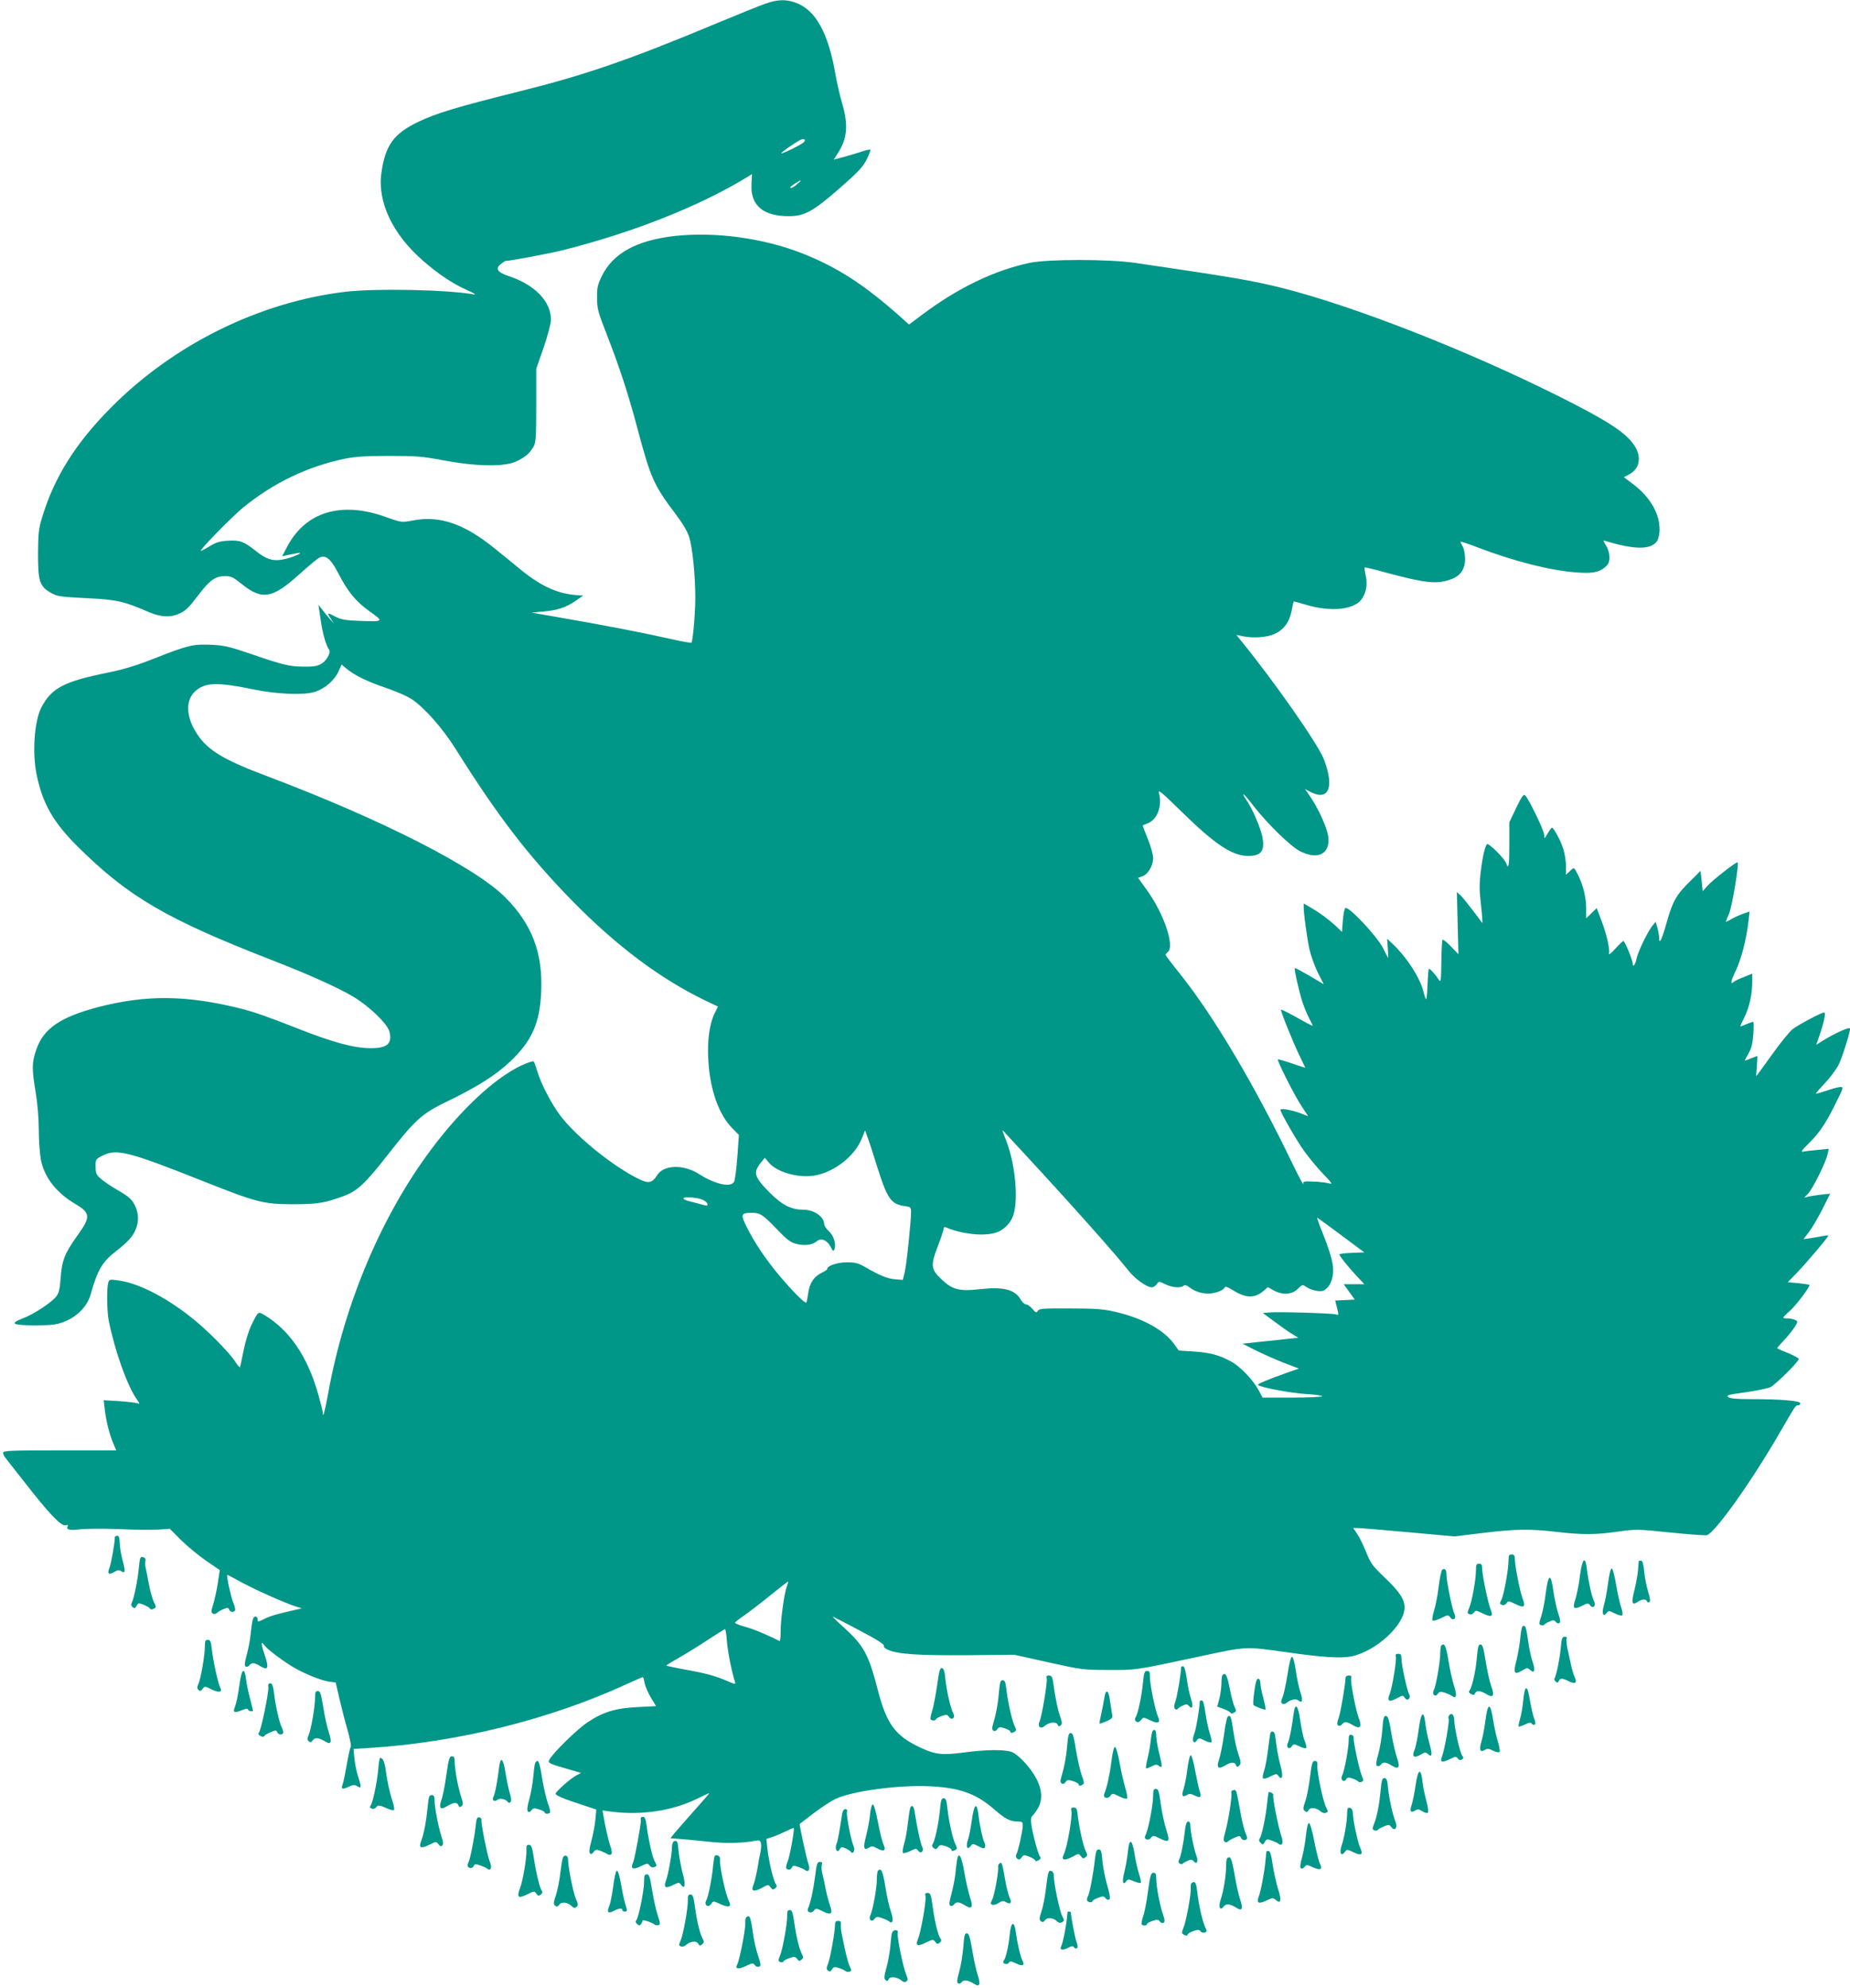 <?xml version="1.0" standalone="no"?>
<!DOCTYPE svg PUBLIC "-//W3C//DTD SVG 20010904//EN"
 "http://www.w3.org/TR/2001/REC-SVG-20010904/DTD/svg10.dtd">
<svg version="1.0" xmlns="http://www.w3.org/2000/svg"
 width="1192pt" height="1280pt" viewBox="0 0 1192 1280"
 preserveAspectRatio="xMidYMid meet">
<g transform="translate(0,1280) scale(0.1,-0.1)"
fill="#009688" stroke="none">
<path d="M4930 12776 c-36 -13 -173 -68 -305 -123 -575 -240 -854 -336 -1280
-442 -402 -100 -536 -141 -651 -196 -157 -76 -211 -150 -236 -325 -28 -190 71
-399 271 -572 94 -82 188 -145 278 -185 43 -19 65 -32 48 -29 -177 31 -634 40
-830 17 -554 -66 -1107 -339 -1510 -746 -228 -229 -366 -450 -443 -705 -23
-75 -26 -103 -27 -235 0 -178 10 -210 82 -252 42 -24 57 -26 231 -35 198 -10
235 -18 407 -92 69 -29 129 -33 182 -11 49 21 64 35 135 128 71 92 106 117
168 117 39 0 53 -7 105 -49 134 -108 200 -97 376 63 56 50 112 97 125 104 41
22 75 -5 124 -100 61 -119 113 -182 203 -246 92 -66 92 -66 -73 -60 -83 3
-114 9 -147 26 -55 29 -58 28 -33 -10 l22 -33 -24 26 c-12 14 -35 41 -49 60
l-27 34 14 -96 c12 -87 35 -167 55 -194 13 -18 -19 -73 -53 -91 -24 -14 -54
-18 -113 -17 -92 1 -132 11 -345 84 -134 46 -168 53 -250 57 -115 5 -149 -3
-365 -88 -116 -46 -199 -71 -303 -92 -281 -57 -361 -99 -426 -225 -45 -88 -59
-291 -30 -431 38 -186 107 -307 263 -462 327 -325 573 -469 1261 -736 229 -89
414 -172 514 -231 104 -62 221 -174 235 -226 20 -77 -13 -107 -119 -107 -109
0 -246 37 -480 130 -173 68 -274 104 -355 124 -349 88 -612 91 -921 11 -243
-64 -352 -137 -399 -271 -30 -84 -31 -125 -5 -279 12 -73 20 -169 20 -245 0
-69 7 -155 14 -192 24 -113 100 -209 218 -279 102 -60 104 -85 17 -205 -81
-113 -100 -160 -108 -271 -5 -70 -11 -98 -27 -120 -29 -39 -145 -116 -220
-144 -86 -33 -63 -44 91 -44 101 1 129 4 180 24 84 33 149 101 170 178 42 152
75 209 163 276 76 60 108 94 126 139 22 52 20 106 -6 158 -19 37 -37 53 -103
92 -44 25 -95 59 -114 76 -30 26 -35 35 -35 78 -1 48 0 49 44 72 92 46 166 27
643 -162 350 -139 391 -150 582 -151 158 0 209 8 327 52 90 33 140 79 286 266
180 229 219 265 387 346 187 90 307 166 398 251 143 134 196 250 204 455 11
248 -59 432 -229 604 -194 196 -799 504 -1533 781 -283 106 -384 167 -453 270
-73 108 -79 217 -17 276 65 61 142 63 385 13 148 -30 322 -37 390 -14 65 21
127 76 152 133 l19 43 29 -25 c54 -45 134 -84 254 -125 71 -24 142 -55 174
-77 83 -58 196 -187 279 -319 271 -432 467 -686 746 -972 288 -294 569 -505
863 -647 l80 -38 -23 -47 c-32 -66 -47 -177 -39 -301 11 -188 67 -347 153
-434 l44 -45 -10 -140 c-6 -78 -15 -150 -21 -161 -21 -39 -120 -18 -225 49
-101 64 -227 61 -270 -6 -34 -53 -57 -57 -124 -23 -168 84 -393 267 -498 402
-57 74 -126 206 -149 283 -10 33 -21 64 -25 69 -4 5 -40 -7 -81 -26 -172 -82
-386 -281 -579 -539 -319 -425 -559 -992 -663 -1564 -23 -125 -36 -174 -36
-133 0 8 -14 64 -31 124 -68 238 -183 407 -343 504 -44 26 -41 28 -87 -65 -16
-33 -38 -105 -49 -160 -11 -55 -22 -104 -23 -109 -2 -4 -16 11 -31 35 -44 66
-190 213 -291 291 -169 132 -340 217 -466 233 -53 7 -56 6 -62 -17 -10 -37 -8
-182 3 -240 39 -194 120 -424 182 -510 19 -27 19 -31 4 -25 -10 4 -63 10 -118
14 l-100 6 7 -59 c9 -76 30 -161 55 -219 l19 -45 -364 0 c-317 0 -365 -2 -365
-15 0 -8 6 -23 14 -32 8 -10 64 -81 124 -158 156 -200 236 -285 264 -277 12 3
19 1 15 -4 -14 -24 9 -31 73 -23 37 5 151 6 255 2 105 -5 221 -6 259 -3 l70 5
75 -75 c42 -41 115 -101 162 -133 l85 -58 -13 -87 c-8 -48 -21 -109 -30 -136
-13 -40 -13 -50 -2 -57 8 -5 20 -3 29 6 8 7 28 18 43 24 22 9 29 8 33 -4 7
-17 30 -20 38 -6 3 5 -1 26 -10 47 -15 36 -46 176 -40 182 2 1 32 -14 67 -34
97 -55 309 -150 389 -174 l25 -7 -25 -6 c-141 -32 -178 -43 -216 -62 -42 -21
-44 -21 -44 -4 0 11 -6 19 -14 19 -16 0 -21 -22 -32 -120 -3 -35 -15 -94 -25
-130 -13 -48 -15 -67 -6 -72 7 -4 17 -1 23 7 15 20 33 19 70 -4 51 -31 58 -14
30 70 -26 76 -26 98 -1 62 17 -24 129 -108 195 -145 70 -40 171 -80 219 -87
l44 -6 23 -100 c13 -55 36 -147 53 -205 16 -58 26 -107 21 -110 -4 -3 -15 -52
-25 -110 -10 -58 -22 -116 -27 -129 -12 -33 -3 -37 37 -18 29 14 39 15 55 5
29 -18 30 -8 10 53 -11 31 -22 85 -26 121 l-6 65 108 7 c564 36 1156 183 1650
410 56 25 103 46 106 46 3 0 8 -17 11 -38 4 -20 22 -62 40 -93 l34 -56 -116
-6 c-146 -7 -226 -32 -325 -98 -68 -45 -224 -198 -247 -242 -11 -20 -1 -25
125 -61 l80 -23 -30 -16 c-36 -18 -134 -105 -134 -118 0 -11 51 -33 169 -71
l93 -31 -6 -68 c-4 -38 -16 -99 -26 -136 -13 -46 -15 -71 -9 -78 7 -7 15 -4
24 9 13 17 18 17 47 6 18 -7 38 -17 43 -21 6 -4 16 -5 22 -1 8 5 7 22 -7 62
-10 30 -24 92 -33 138 l-15 83 62 -8 c188 -24 387 6 542 81 46 23 84 40 84 38
0 -2 -47 -56 -104 -120 -58 -65 -114 -129 -125 -143 l-21 -27 83 -6 c45 -4
127 -12 182 -18 93 -10 210 -7 281 8 26 5 32 2 37 -15 3 -11 1 -37 -3 -58 -5
-21 -14 -69 -20 -108 -7 -38 -18 -84 -25 -102 -18 -43 0 -49 55 -20 40 22 41
22 55 3 12 -16 17 -17 30 -6 11 9 12 16 5 25 -15 18 -47 149 -55 226 l-7 67
38 12 c22 7 61 24 87 37 27 13 50 23 51 21 7 -8 -25 -180 -38 -213 -9 -20 -13
-41 -10 -46 8 -14 31 -11 37 6 5 12 12 12 39 3 18 -6 39 -15 46 -21 22 -17 34
6 21 39 -11 30 -61 256 -56 259 1 1 43 33 92 70 50 38 113 79 142 92 110 50
402 89 602 80 194 -9 301 -47 417 -149 69 -60 103 -78 149 -78 31 0 35 -3 35
-26 0 -31 -29 -163 -41 -185 -6 -11 -4 -21 5 -28 11 -9 17 -8 28 7 12 18 16
19 51 5 20 -8 37 -19 37 -24 0 -6 9 -5 21 1 14 8 17 15 10 24 -12 14 -47 144
-56 207 -4 35 -2 49 10 59 9 8 26 32 37 54 39 76 9 176 -86 282 -27 31 -65 63
-83 70 -43 19 -167 18 -316 -2 -139 -18 -183 -13 -283 35 -155 73 -211 150
-266 360 -62 241 -92 295 -229 418 -40 36 -68 64 -62 62 6 -2 84 -42 172 -89
107 -56 160 -89 156 -98 -3 -8 8 -19 28 -27 66 -28 198 -36 506 -34 l306 3
220 -49 c213 -47 225 -49 385 -49 181 -1 169 -3 585 86 313 67 294 66 566 28
231 -33 348 -40 415 -27 160 33 344 202 344 316 0 52 -33 101 -127 191 -80 76
-92 93 -121 166 -18 44 -44 97 -58 117 l-25 37 28 0 c15 0 162 -12 326 -27
l298 -27 182 22 c212 26 305 27 477 7 164 -19 249 -19 395 2 118 16 126 16
338 -6 119 -12 225 -20 235 -17 54 17 286 344 467 656 107 184 104 180 120
180 8 0 15 6 15 13 0 17 -126 27 -321 27 -88 0 -131 4 -143 13 -16 12 -2 16
110 31 71 10 143 25 161 33 32 15 183 165 183 182 0 5 -30 21 -67 37 -38 15
-70 29 -72 31 -2 1 15 22 38 46 46 48 91 110 91 125 0 11 -34 22 -67 22 -13 0
-23 2 -23 5 0 3 18 22 41 42 44 39 135 161 127 169 -3 2 -35 7 -72 11 l-67 6
59 61 c61 63 202 229 202 239 0 3 -17 1 -37 -3 -21 -4 -57 -11 -81 -14 l-42
-6 36 47 c20 26 58 92 86 146 l50 100 -59 -6 c-32 -4 -69 -10 -83 -13 l-25 -7
27 29 c30 33 115 204 124 254 l7 32 -69 -7 c-38 -3 -80 -8 -94 -11 -20 -5 -13
7 40 59 67 66 111 134 179 275 39 79 40 82 18 82 -12 0 -52 -11 -89 -24 -38
-12 -68 -21 -68 -18 0 2 27 34 61 70 34 37 72 88 85 114 23 46 74 206 74 234
0 15 -101 -31 -181 -81 l-37 -24 24 69 c28 82 39 140 28 140 -19 0 -172 -82
-207 -110 -20 -18 -81 -92 -133 -166 -53 -74 -97 -134 -98 -134 -1 0 1 29 4
65 3 36 4 65 2 65 -1 0 -19 -7 -39 -15 -19 -8 -37 -15 -40 -15 -2 0 8 20 22
44 19 33 27 63 32 125 3 44 3 81 -1 81 -4 0 -23 -7 -43 -15 -19 -8 -37 -15
-39 -15 -3 0 9 26 25 58 32 64 51 148 51 229 l0 53 -52 -21 c-29 -11 -59 -25
-66 -31 -25 -22 -22 1 13 73 35 75 68 203 81 317 l7 62 -44 -15 c-24 -9 -58
-24 -76 -35 -18 -11 -33 -18 -33 -15 0 2 9 25 21 52 19 43 65 320 55 330 -6 7
-162 -115 -194 -151 l-31 -35 -7 65 -7 66 -64 -64 c-91 -88 -116 -131 -154
-268 -32 -114 -49 -147 -49 -97 0 12 -5 40 -11 62 l-11 39 -20 -24 c-31 -38
-96 -172 -103 -213 -7 -38 -25 -61 -25 -33 0 23 -51 146 -60 146 -5 0 -28 -23
-53 -50 -25 -28 -43 -42 -40 -31 7 28 -15 125 -49 214 l-30 79 -34 -33 -34
-33 0 65 c0 69 -19 148 -52 214 -27 53 -25 52 -53 25 l-25 -23 0 54 c0 31 -7
79 -16 108 -14 50 -63 141 -74 141 -4 0 -16 -17 -28 -37 -21 -37 -22 -37 -22
-11 0 28 -102 239 -124 257 -10 8 -23 -11 -57 -82 l-44 -92 0 -142 c0 -135 -5
-169 -20 -123 -9 30 -115 135 -124 124 -14 -16 -30 -88 -41 -184 -9 -74 -8
-121 3 -213 7 -64 11 -114 7 -110 -3 5 -31 42 -63 84 -31 41 -66 84 -78 95
l-22 19 5 -200 5 -200 -48 50 c-26 27 -50 47 -54 43 -4 -3 -7 -68 -8 -143 -2
-125 -3 -134 -17 -113 -26 39 -58 73 -64 68 -2 -3 -6 -49 -8 -102 -2 -53 -6
-94 -9 -92 -4 2 -12 25 -18 50 -22 88 -104 215 -191 299 l-42 40 4 -62 c2 -35
3 -63 3 -63 -1 0 -16 28 -33 63 -38 77 -226 277 -244 259 -6 -6 -13 -43 -16
-82 l-5 -71 -36 34 c-48 45 -106 88 -163 121 l-48 28 0 -24 c0 -40 20 -189 36
-267 9 -41 33 -109 54 -152 l39 -77 -91 54 c-50 29 -93 52 -95 50 -6 -5 26
-146 48 -216 12 -36 32 -85 45 -109 13 -24 23 -45 22 -47 -2 -1 -47 22 -101
53 -54 30 -100 53 -103 51 -5 -6 79 -215 122 -302 19 -39 34 -71 34 -72 0 -1
-39 12 -86 28 -47 16 -88 28 -90 25 -7 -7 113 -244 156 -306 l39 -59 -47 18
c-57 22 -132 35 -132 23 0 -16 106 -201 155 -268 27 -38 80 -102 118 -142 62
-65 66 -71 39 -63 -17 4 -61 10 -99 11 -63 3 -68 2 -65 -16 2 -11 -25 39 -60
110 -250 521 -513 965 -736 1245 -51 63 -92 117 -92 121 0 4 7 12 15 19 45 37
-26 247 -134 396 l-58 81 28 10 c37 14 69 68 69 118 0 22 -16 77 -35 124 -19
47 -34 85 -32 86 1 1 17 7 34 14 61 25 93 113 70 196 -7 24 22 0 145 -121 217
-212 326 -285 429 -286 88 0 111 33 91 131 -13 58 -67 182 -103 232 -12 17
-19 32 -17 34 2 2 31 -30 63 -73 95 -121 242 -264 304 -295 106 -52 181 -22
181 74 0 63 -63 204 -136 306 l-16 22 38 -20 c117 -59 153 35 83 214 -40 100
-321 502 -536 765 l-27 34 40 -9 c68 -14 155 -8 205 14 60 27 97 76 111 149 7
33 12 60 13 61 0 1 39 -9 85 -23 153 -45 299 -31 350 33 32 41 43 97 30 155
-6 28 -9 52 -7 54 1 2 61 -12 132 -32 260 -70 329 -77 420 -46 65 22 95 65 95
136 -1 28 -7 62 -15 76 -8 14 -14 28 -15 31 0 4 51 -13 113 -37 234 -89 463
-147 629 -160 105 -8 148 -1 188 32 24 21 30 33 30 66 0 24 -9 55 -22 75 -20
33 -20 35 -2 29 187 -57 293 -57 331 0 8 13 16 45 16 72 1 104 -60 210 -169
293 l-61 46 34 18 c69 37 82 113 33 187 -54 82 -173 159 -480 313 -598 299
-1321 582 -1787 700 -196 49 -321 70 -948 162 -172 25 -567 25 -682 0 -229
-49 -461 -161 -692 -334 l-84 -63 -59 53 c-231 205 -403 316 -628 405 -251 99
-563 141 -825 112 -244 -28 -395 -111 -467 -257 -27 -56 -32 -75 -31 -141 0
-70 6 -92 63 -237 81 -208 140 -387 200 -615 81 -304 104 -357 237 -532 52
-69 82 -119 94 -158 21 -69 39 -246 39 -390 0 -101 -16 -279 -25 -289 -3 -2
-58 7 -123 22 -202 45 -403 84 -717 139 l-190 33 75 7 c93 8 146 26 209 69
l49 34 -36 2 c-125 8 -230 55 -358 157 -43 36 -123 101 -178 145 -192 156
-350 211 -516 181 -86 -16 -80 -16 -194 24 -280 98 -507 29 -625 -193 l-33
-63 33 7 c19 4 45 9 59 12 55 12 2 -17 -61 -34 -82 -21 -124 -11 -197 46 -80
64 -106 74 -182 69 -55 -3 -77 -10 -120 -36 -29 -18 -54 -31 -56 -29 -8 7 204
223 273 279 198 161 419 266 660 315 66 13 136 17 283 17 173 0 212 -3 350
-29 207 -39 389 -42 465 -7 57 26 90 54 113 97 15 26 17 65 17 265 l0 235 48
138 c26 76 47 155 47 177 0 120 -105 228 -278 284 -67 23 -82 47 -46 75 15 12
29 21 33 21 31 0 279 47 372 70 454 115 877 283 1184 470 l30 19 -3 -64 c-8
-138 76 -209 245 -207 99 1 154 32 329 185 114 100 144 132 168 180 16 32 26
60 24 63 -3 2 -25 -2 -49 -10 -24 -8 -76 -24 -116 -35 l-71 -19 29 46 c59 93
65 178 25 317 -15 50 -33 131 -42 180 -46 274 -130 424 -261 469 -63 22 -116
19 -193 -8z m250 -891 c-12 -14 -140 -78 -146 -72 -4 4 84 66 121 85 24 13 40
5 25 -13z m-43 -270 c-15 -14 -33 -25 -39 -25 -14 0 -6 8 29 31 39 25 43 22
10 -6z m517 -6335 c63 -200 88 -235 176 -247 37 -5 40 -8 40 -37 0 -65 -29
-344 -41 -390 l-12 -48 -51 4 c-50 4 -101 26 -198 82 -38 22 -59 27 -112 27
-62 0 -126 -22 -126 -43 0 -4 -17 -16 -37 -25 -49 -24 -79 -69 -86 -134 -4
-28 -9 -54 -12 -57 -8 -8 -85 69 -173 173 -87 103 -165 219 -213 318 -38 77
-34 87 34 87 54 0 72 -11 162 -105 65 -68 89 -86 125 -95 53 -14 105 -7 132
16 27 25 68 8 90 -35 14 -28 18 -31 24 -17 13 33 -4 90 -36 118 -16 15 -30 36
-30 46 0 47 -66 92 -134 92 -79 0 -137 30 -218 111 -100 102 -107 128 -54 194
l24 29 26 -31 c53 -63 195 -102 300 -82 123 23 251 123 297 233 l23 57 17 -48
c10 -26 38 -113 63 -193z m942 95 c304 -328 598 -658 673 -755 42 -54 119
-110 153 -110 9 0 23 9 31 20 14 20 14 20 55 0 44 -22 102 -26 118 -10 7 7 18
5 35 -8 39 -29 77 -42 125 -42 46 0 99 21 106 41 2 7 23 -1 53 -20 81 -51 137
-53 194 -6 l30 26 38 -21 c58 -31 118 -27 155 10 28 28 31 29 51 15 36 -25 94
-37 117 -25 37 20 60 70 60 130 0 53 -23 130 -84 280 -13 34 -21 60 -18 58 4
-2 74 -52 155 -113 l148 -110 -80 -3 c-45 -2 -81 -6 -81 -10 0 -10 63 -88 116
-144 l45 -48 -66 0 -67 0 36 -50 35 -49 -63 -3 -63 -3 12 -48 c12 -47 12 -48
-9 -41 -23 7 -367 18 -430 12 l-40 -3 75 -55 c41 -31 92 -67 114 -80 l40 -25
-60 -6 c-33 -4 -114 -13 -179 -19 l-120 -13 85 -43 c46 -23 128 -59 181 -80
l97 -37 -77 -27 c-134 -48 -193 -73 -186 -79 15 -15 210 -52 307 -58 59 -3
107 -10 107 -14 0 -5 -87 -9 -193 -9 l-192 0 -25 47 c-35 66 -119 154 -179
186 -75 41 -136 57 -241 64 l-95 6 -27 38 c-66 94 -206 171 -381 211 -76 18
-126 22 -291 22 -173 1 -200 -1 -209 -15 -9 -15 -13 -13 -35 12 -13 16 -31 29
-40 29 -10 0 -24 13 -34 29 -37 67 -111 86 -264 69 -135 -15 -179 -3 -251 67
-66 63 -68 88 -18 216 19 50 35 98 35 106 0 11 5 13 18 8 97 -41 232 -57 311
-35 57 15 105 63 122 121 31 106 9 328 -47 471 -22 57 -29 77 -21 67 2 -2 62
-67 133 -144z m-2076 -298 c19 -7 36 -20 38 -29 3 -15 -1 -15 -50 -1 -29 8
-63 17 -76 20 -12 3 -25 9 -28 14 -8 13 75 10 116 -4z m550 -2493 c-17 -43
-40 -211 -40 -287 0 -38 -3 -67 -7 -65 -80 41 -172 79 -225 93 -37 10 -65 22
-62 26 3 5 31 27 62 48 31 22 107 80 167 129 61 49 111 88 113 87 1 -1 -2 -15
-8 -31z m-386 -356 c6 -70 30 -191 52 -260 5 -15 -1 -15 -48 6 -74 32 -144 52
-277 75 -63 12 -116 23 -118 25 -2 2 36 25 84 52 47 27 132 79 187 116 56 36
104 67 107 67 4 1 10 -36 13 -81z"/>
<path d="M740 2901 c0 -36 -24 -172 -35 -198 -16 -38 -3 -48 33 -25 19 12 28
13 43 4 27 -17 29 -4 8 73 -10 39 -18 89 -18 113 -1 30 -5 42 -16 42 -8 0 -15
-4 -15 -9z"/>
<path d="M9720 2752 c0 -57 -30 -223 -46 -254 -12 -23 -12 -27 3 -33 11 -4 22
0 30 11 11 15 15 15 54 -4 60 -30 71 -22 49 36 -18 47 -50 214 -50 259 0 16
-6 23 -20 23 -17 0 -20 -7 -20 -38z"/>
<path d="M895 2706 c-7 -78 -32 -201 -46 -227 -6 -11 -4 -21 6 -29 11 -9 16
-7 25 9 10 20 12 20 48 6 20 -9 38 -20 40 -25 2 -6 11 -6 22 0 18 9 18 11 0
47 -9 21 -23 70 -30 108 -7 39 -16 85 -20 102 -5 18 -6 41 -3 51 3 13 -2 21
-15 24 -18 5 -21 -1 -27 -66z"/>
<path d="M10180 2653 c-6 -54 -20 -121 -29 -150 -21 -62 -12 -71 45 -43 35 18
38 18 50 2 18 -25 40 -2 25 26 -14 26 -37 130 -46 205 -10 92 -30 74 -45 -40z"/>
<path d="M10559 2748 c0 -2 -3 -29 -5 -62 -3 -32 -14 -90 -24 -130 -20 -78
-14 -97 21 -72 27 19 56 21 61 4 2 -6 9 -9 15 -5 8 5 5 26 -8 68 -10 33 -22
92 -25 130 -5 48 -11 69 -20 69 -8 0 -14 -1 -15 -2z"/>
<path d="M9510 2688 c0 -58 -25 -197 -43 -241 -14 -32 -14 -36 1 -42 10 -4 21
1 29 11 11 15 15 15 57 -6 56 -27 69 -21 51 24 -17 41 -55 223 -55 265 0 24
-4 31 -20 31 -17 0 -20 -7 -20 -42z"/>
<path d="M9293 2692 c-6 -4 -16 -52 -23 -107 -6 -54 -20 -125 -30 -157 -10
-34 -14 -61 -9 -64 5 -3 30 4 55 16 44 22 45 22 59 4 19 -26 42 -5 26 23 -13
25 -51 211 -51 251 0 33 -9 45 -27 34z"/>
<path d="M10361 2604 c-7 -53 -19 -117 -27 -143 -15 -50 -4 -79 18 -48 12 16
15 16 53 -3 21 -11 43 -16 47 -12 5 5 2 27 -6 50 -8 22 -23 88 -33 146 -10 60
-22 106 -28 106 -7 0 -17 -40 -24 -96z"/>
<path d="M9960 2543 c-6 -54 -20 -121 -29 -150 -15 -46 -16 -53 -3 -58 9 -3
18 -2 21 2 3 5 19 14 35 21 24 11 30 10 40 -2 6 -9 16 -12 23 -8 9 5 7 21 -7
62 -10 30 -24 94 -31 143 -16 119 -33 115 -49 -10z"/>
<path d="M9796 2255 c-4 -41 -15 -107 -25 -147 -22 -84 -15 -96 36 -66 32 19
35 19 52 4 28 -25 35 -4 17 49 -9 25 -21 78 -27 118 -16 109 -18 117 -33 117
-9 0 -15 -22 -20 -75z"/>
<path d="M10056 2183 c-7 -71 -28 -171 -40 -192 -3 -5 0 -14 8 -20 10 -9 15
-8 20 4 7 19 23 19 60 0 43 -23 61 -13 43 22 -8 16 -19 55 -26 88 -7 33 -17
81 -23 107 -5 26 -7 52 -3 58 3 5 -2 10 -13 10 -17 0 -20 -10 -26 -77z"/>
<path d="M1320 2196 c0 -55 -26 -207 -42 -241 -9 -20 -9 -28 1 -38 10 -9 15
-8 26 7 14 18 15 18 56 -2 48 -24 74 -20 59 8 -15 27 -47 175 -55 248 -6 52
-10 62 -26 62 -16 0 -19 -7 -19 -44z"/>
<path d="M9287 2203 c-4 -3 -7 -25 -7 -48 0 -54 -27 -211 -41 -237 -15 -29 7
-51 25 -26 11 15 18 16 47 7 19 -7 40 -16 47 -22 26 -20 31 8 11 65 -10 32
-27 105 -36 163 -16 96 -26 119 -46 98z"/>
<path d="M9516 2128 c-7 -87 -31 -195 -48 -215 -6 -8 -3 -15 10 -22 15 -8 21
-7 26 4 7 20 35 19 72 -4 45 -28 56 -11 33 49 -10 26 -26 98 -36 159 -14 89
-20 111 -34 111 -13 0 -17 -15 -23 -82z"/>
<path d="M8993 2135 c8 -19 -22 -202 -39 -244 -19 -46 -4 -55 47 -27 38 20 40
20 50 3 16 -27 43 -3 28 24 -14 27 -49 187 -49 227 0 26 -4 32 -21 32 -14 0
-19 -5 -16 -15z"/>
<path d="M8296 2018 c-10 -62 -24 -128 -32 -147 -11 -27 -12 -36 -2 -42 7 -5
19 -2 28 5 24 21 60 29 75 16 26 -22 32 -1 14 52 -10 29 -23 92 -30 141 -8 53
-17 87 -25 87 -7 0 -18 -43 -28 -112z"/>
<path d="M7610 2062 c0 -38 -24 -180 -35 -213 -11 -30 -12 -46 -5 -53 7 -7 13
-7 18 -1 4 6 19 16 34 22 22 10 29 9 39 -3 22 -26 29 0 13 46 -9 25 -21 82
-27 128 -8 54 -16 82 -24 82 -7 0 -13 -3 -13 -8z"/>
<path d="M6037 1940 c-10 -66 -24 -139 -32 -162 -7 -23 -12 -45 -9 -50 7 -10
34 -10 34 0 0 4 16 14 36 21 32 11 37 11 49 -6 19 -25 42 -4 27 24 -17 32 -42
140 -50 215 -5 54 -11 74 -23 76 -13 2 -18 -19 -32 -118z"/>
<path d="M1542 1945 c-7 -53 -19 -111 -26 -130 -18 -43 -9 -49 40 -29 26 11
39 13 42 5 4 -11 32 -16 32 -6 0 3 -9 37 -19 77 -11 40 -23 97 -26 126 -11 83
-29 65 -43 -43z"/>
<path d="M7365 1968 c-8 -87 -34 -208 -47 -225 -11 -14 -3 -33 14 -33 6 0 16
8 23 17 11 15 15 15 56 -5 51 -25 69 -17 50 24 -18 40 -53 213 -52 257 1 30
-3 37 -18 37 -16 0 -20 -10 -26 -72z"/>
<path d="M7877 2013 c-4 -3 -7 -27 -7 -52 0 -26 -6 -70 -13 -99 l-14 -52 44
-16 c23 -9 43 -21 43 -26 0 -5 9 -4 19 2 18 9 18 13 6 38 -8 15 -22 69 -32
120 -16 84 -27 105 -46 85z"/>
<path d="M6744 1994 c7 -19 -30 -243 -46 -280 -15 -32 7 -52 32 -29 27 24 76
30 84 10 5 -13 9 -15 20 -6 11 9 10 20 -5 63 -16 46 -28 108 -45 226 -4 24
-10 32 -26 32 -14 0 -18 -5 -14 -16z"/>
<path d="M8670 1998 c-1 -42 -31 -222 -44 -259 -12 -33 -12 -45 -3 -51 7 -4
17 -1 23 7 15 20 33 19 70 -4 45 -28 61 -14 42 36 -22 53 -59 248 -52 267 4
12 0 16 -15 16 -12 0 -21 -6 -21 -12z"/>
<path d="M8082 1908 c-7 -45 -9 -85 -5 -88 12 -11 73 -33 77 -29 2 2 -4 36
-14 74 -11 39 -19 82 -19 98 -1 16 -7 27 -14 27 -10 0 -18 -26 -25 -82z"/>
<path d="M6436 1898 c-6 -73 -19 -140 -41 -214 -9 -29 14 -43 31 -20 11 16 17
16 48 6 20 -6 36 -16 36 -21 0 -11 11 -11 28 0 12 7 11 13 -1 37 -16 33 -43
151 -53 237 -5 45 -10 57 -24 57 -14 0 -18 -13 -24 -82z"/>
<path d="M1729 1953 c-1 -5 -1 -11 0 -16 5 -30 -46 -276 -60 -293 -7 -9 -5
-16 10 -23 12 -7 21 -7 23 -1 2 5 20 16 41 25 33 14 38 14 43 0 7 -16 30 -20
38 -6 3 5 -1 22 -9 38 -16 32 -40 138 -50 226 -5 38 -12 57 -21 57 -8 0 -15
-3 -15 -7z"/>
<path d="M9815 1853 c-4 -42 -13 -97 -21 -122 -7 -25 -11 -47 -9 -49 2 -3 21
3 41 13 28 13 38 14 44 5 4 -7 12 -10 18 -6 7 4 6 17 -3 39 -7 18 -19 70 -27
115 -16 105 -33 107 -43 5z"/>
<path d="M2030 1866 c0 -55 -26 -207 -42 -241 -9 -20 -9 -28 1 -38 10 -9 15
-8 26 6 14 20 40 17 81 -8 37 -23 44 -5 23 58 -10 31 -27 104 -36 162 -14 88
-20 105 -35 105 -15 0 -18 -8 -18 -44z"/>
<path d="M7115 1863 c-4 -26 -13 -73 -20 -103 -7 -30 -12 -57 -10 -59 2 -2 22
5 45 15 39 18 40 21 34 54 -3 19 -9 57 -13 84 -8 66 -28 71 -36 9z"/>
<path d="M7730 1842 c0 -40 -24 -183 -36 -210 -17 -41 -3 -69 18 -39 12 16 15
16 51 -2 20 -10 40 -15 43 -10 2 5 -2 30 -11 56 -9 27 -21 85 -28 131 -7 56
-15 82 -24 82 -7 0 -13 -3 -13 -8z"/>
<path d="M8335 1763 c-11 -86 -27 -168 -37 -187 -14 -27 7 -46 25 -22 12 17
15 17 50 0 20 -10 40 -15 43 -11 4 3 -1 24 -10 47 -9 22 -21 81 -28 130 -14
101 -33 120 -43 43z"/>
<path d="M9571 1721 c-6 -48 -18 -110 -26 -137 -16 -53 -8 -72 22 -53 16 10
26 9 53 -5 19 -9 37 -13 42 -8 4 4 -1 34 -11 67 -10 33 -24 97 -31 143 -17
111 -34 109 -49 -7z"/>
<path d="M9141 1663 c-7 -54 -19 -113 -27 -132 -19 -44 -3 -56 40 -30 27 16
32 17 47 3 27 -24 29 -4 9 70 -11 37 -22 94 -26 127 -10 91 -28 75 -43 -38z"/>
<path d="M9335 1750 c-3 -5 -4 -14 -1 -19 7 -10 -27 -204 -43 -243 -14 -37 -2
-41 49 -17 37 18 43 19 53 5 8 -11 17 -13 26 -7 12 8 12 13 3 24 -15 18 -51
179 -52 230 0 36 -20 52 -35 27z"/>
<path d="M7887 1632 c-9 -66 -24 -138 -32 -162 -19 -54 -6 -66 39 -39 38 23
62 24 70 2 6 -14 9 -15 21 -2 12 12 11 22 -5 70 -11 31 -24 90 -30 130 -17
111 -19 119 -33 119 -10 0 -19 -36 -30 -118z"/>
<path d="M8907 1663 c-4 -49 -15 -119 -26 -158 -15 -52 -17 -72 -8 -77 7 -4
17 -1 23 7 15 20 33 19 70 -4 47 -29 57 -15 35 50 -10 29 -27 102 -37 162 -14
85 -21 107 -35 107 -13 0 -17 -15 -22 -87z"/>
<path d="M7415 1598 c-3 -35 -13 -90 -21 -122 -8 -32 -12 -61 -10 -63 2 -3 18
3 36 12 25 13 34 14 46 4 24 -20 25 -6 4 76 -11 43 -20 95 -20 117 0 26 -4 38
-14 38 -10 0 -16 -19 -21 -62z"/>
<path d="M8185 1638 c-2 -7 -8 -55 -15 -106 -6 -52 -17 -112 -25 -135 -8 -23
-11 -45 -7 -49 5 -5 26 1 47 12 38 19 41 19 53 3 25 -34 31 1 12 69 -10 37
-21 93 -25 125 -4 32 -9 66 -11 76 -6 20 -23 23 -29 5z"/>
<path d="M6876 1558 c-6 -73 -19 -140 -41 -214 -9 -29 14 -43 31 -20 11 16 17
16 48 6 20 -6 36 -16 36 -21 0 -11 11 -11 27 -1 10 6 8 20 -7 59 -10 28 -27
101 -37 162 -14 89 -20 111 -34 111 -13 0 -17 -15 -23 -82z"/>
<path d="M8690 1592 c0 -49 -28 -199 -42 -225 -14 -26 9 -50 25 -26 9 14 16
15 41 6 17 -6 34 -14 37 -19 3 -5 13 -6 21 -3 15 6 15 10 2 41 -17 41 -55 220
-52 243 2 8 -5 17 -14 19 -15 3 -18 -4 -18 -36z"/>
<path d="M7161 1456 c-11 -87 -29 -167 -46 -208 -10 -26 22 -36 39 -13 13 18
15 18 57 -3 24 -12 47 -18 51 -14 4 4 -1 34 -11 67 -10 33 -27 106 -37 163
-11 59 -23 102 -30 102 -7 0 -16 -37 -23 -94z"/>
<path d="M7651 1410 c-6 -51 -18 -109 -25 -131 -15 -43 -7 -56 22 -38 15 9 26
9 50 -4 38 -18 46 -10 31 31 -6 17 -18 75 -28 128 -9 54 -22 99 -28 101 -6 2
-15 -32 -22 -87z"/>
<path d="M2876 1370 c-9 -66 -23 -138 -32 -161 -18 -54 -7 -67 37 -40 41 25
65 27 73 5 5 -12 9 -14 20 -5 11 10 11 18 -1 54 -20 57 -43 180 -43 228 0 31
-4 39 -18 39 -16 0 -21 -16 -36 -120z"/>
<path d="M2437 1405 c-8 -86 -35 -214 -49 -232 -7 -9 -5 -15 7 -20 11 -4 22 0
29 9 12 16 22 14 73 -9 18 -8 36 -12 41 -9 5 3 -1 36 -14 73 -12 37 -28 109
-35 158 -10 80 -20 104 -40 105 -3 0 -9 -34 -12 -75z"/>
<path d="M3215 1413 c-9 -79 -25 -164 -36 -185 -11 -21 7 -34 26 -18 15 13 55
4 67 -14 5 -7 10 -8 17 -1 7 7 6 27 -5 60 -8 28 -20 86 -27 129 -15 97 -33
109 -42 29z"/>
<path d="M3446 1438 c-3 -13 -8 -54 -11 -91 -4 -38 -15 -99 -25 -135 -13 -45
-15 -70 -9 -77 7 -7 15 -4 23 7 11 15 18 16 49 6 20 -6 37 -15 37 -20 0 -11
27 -10 34 0 3 5 -3 32 -14 59 -10 28 -27 101 -37 162 -11 74 -21 111 -30 111
-7 0 -15 -10 -17 -22z"/>
<path d="M8441 1358 c-7 -57 -20 -127 -30 -156 -16 -45 -16 -54 -4 -64 12 -10
17 -8 25 6 11 20 51 15 79 -10 9 -8 23 -12 32 -8 15 5 15 9 1 36 -19 37 -58
221 -56 266 2 25 -2 32 -16 32 -16 0 -20 -15 -31 -102z"/>
<path d="M9121 1303 c-7 -47 -18 -104 -25 -125 -15 -42 -7 -55 23 -37 15 10
24 9 46 -5 15 -10 31 -14 35 -9 5 4 1 37 -9 73 -10 36 -22 94 -26 128 -10 91
-29 81 -44 -25z"/>
<path d="M8896 1273 c-9 -94 -22 -165 -42 -216 -13 -34 -12 -38 2 -44 9 -3 19
-2 23 4 3 5 21 15 39 22 29 12 34 12 47 -5 21 -29 42 -5 27 33 -19 49 -41 146
-48 216 -5 54 -10 67 -24 67 -14 0 -18 -14 -24 -77z"/>
<path d="M7430 1236 c0 -54 -27 -199 -45 -243 -12 -28 -11 -32 3 -38 10 -4 21
1 29 11 11 15 15 15 54 -4 63 -31 69 -23 43 57 -12 38 -28 112 -35 165 -11 81
-16 96 -31 96 -15 0 -18 -8 -18 -44z"/>
<path d="M7947 1272 c-11 -2 -16 -9 -13 -18 6 -17 -19 -181 -40 -253 -12 -44
-13 -55 -2 -62 7 -4 15 -4 18 1 3 5 23 16 43 25 33 14 38 14 43 0 7 -16 30
-20 38 -6 3 5 -1 21 -9 37 -7 16 -21 70 -30 119 -30 165 -28 161 -48 157z"/>
<path d="M8165 1193 c-9 -93 -35 -215 -48 -231 -7 -10 -6 -17 5 -29 15 -14 17
-13 27 5 10 19 15 20 44 10 17 -6 38 -15 45 -21 24 -19 33 6 18 50 -20 57 -58
251 -52 262 5 7 -14 21 -29 21 -2 0 -6 -30 -10 -67z"/>
<path d="M2756 1168 c-9 -94 -24 -173 -41 -220 -19 -49 -6 -55 51 -28 44 22
45 22 59 4 10 -14 17 -16 25 -8 7 7 6 22 -4 53 -19 53 -46 192 -46 237 0 27
-4 34 -19 34 -16 0 -19 -11 -25 -72z"/>
<path d="M6056 1143 c-8 -86 -33 -202 -47 -219 -6 -7 -4 -16 6 -24 13 -11 18
-10 29 5 11 15 17 16 49 6 21 -7 37 -17 37 -22 0 -11 11 -11 28 -1 10 7 9 14
-3 38 -17 35 -41 142 -51 232 -5 49 -10 62 -24 62 -14 0 -18 -13 -24 -77z"/>
<path d="M5606 1116 c-3 -35 -15 -97 -25 -137 -21 -79 -16 -98 18 -77 18 11
26 10 51 -4 44 -25 62 -15 43 23 -8 17 -24 81 -36 144 -13 68 -26 115 -33 115
-7 0 -14 -26 -18 -64z"/>
<path d="M5866 1161 c-3 -4 -10 -48 -16 -98 -5 -49 -16 -111 -25 -138 -8 -27
-11 -53 -7 -57 4 -4 25 1 47 12 36 18 39 18 51 2 18 -24 40 -2 26 25 -11 19
-35 134 -47 216 -6 44 -17 58 -29 38z"/>
<path d="M6262 1080 c-7 -49 -18 -108 -26 -130 -15 -43 -3 -67 19 -37 11 15
15 15 49 -2 30 -16 38 -17 42 -6 3 8 3 19 -1 24 -11 19 -33 115 -40 179 -10
91 -28 79 -43 -28z"/>
<path d="M6903 1139 c9 -32 -27 -237 -49 -281 -19 -37 3 -43 56 -15 40 22 41
22 55 3 12 -16 17 -17 29 -6 13 10 14 16 2 39 -16 31 -41 143 -51 224 -5 49
-9 57 -27 57 -16 0 -19 -5 -15 -21z"/>
<path d="M8680 1123 c0 -52 -18 -156 -35 -206 -17 -48 -4 -76 20 -43 14 18 15
18 54 -1 50 -25 66 -17 47 23 -16 31 -47 174 -49 226 -1 22 -8 34 -19 36 -15
3 -18 -4 -18 -35z"/>
<path d="M5426 1118 c-21 -135 -28 -172 -37 -195 -12 -33 6 -59 22 -31 8 15
14 16 37 5 15 -6 30 -16 34 -22 14 -20 30 10 18 36 -17 38 -48 200 -43 220 4
13 0 19 -10 19 -10 0 -18 -12 -21 -32z"/>
<path d="M3065 1043 c-9 -82 -35 -214 -46 -235 -6 -10 -7 -23 -4 -28 9 -15 32
-12 38 5 5 12 12 12 39 3 18 -6 39 -15 46 -21 24 -19 34 6 18 44 -16 38 -58
250 -54 270 2 7 -5 14 -14 16 -13 3 -18 -7 -23 -54z"/>
<path d="M4129 1093 c-1 -5 -1 -12 0 -16 3 -18 -39 -247 -50 -271 -19 -41 -1
-49 50 -24 41 20 45 20 56 5 7 -10 19 -15 29 -11 20 7 20 8 2 43 -14 27 -39
140 -51 234 -4 31 -11 47 -21 47 -8 0 -15 -3 -15 -7z"/>
<path d="M7635 1013 c-9 -82 -26 -165 -37 -187 -7 -13 -6 -21 3 -27 8 -4 16
-5 19 -1 3 4 17 13 32 19 22 10 29 9 39 -3 19 -23 31 -2 19 32 -16 40 -40 160
-40 195 0 18 -5 29 -14 29 -10 0 -16 -17 -21 -57z"/>
<path d="M8415 984 c-4 -42 -15 -106 -25 -143 -13 -47 -15 -68 -7 -73 6 -3 16
1 23 10 11 15 15 15 52 -2 50 -23 65 -15 47 22 -8 15 -24 80 -37 145 -13 70
-27 117 -34 117 -7 0 -14 -28 -19 -76z"/>
<path d="M4343 943 c-7 -3 -13 -19 -13 -36 0 -42 -25 -184 -40 -221 -15 -41
-1 -49 45 -26 38 19 41 19 53 3 25 -35 31 1 11 72 -10 39 -22 101 -26 138 -6
70 -9 77 -30 70z"/>
<path d="M7267 873 c-4 -38 -14 -94 -22 -126 -16 -62 -11 -92 11 -63 11 16 15
16 49 2 20 -9 40 -14 45 -11 4 2 -1 28 -11 57 -9 29 -23 88 -29 131 -16 98
-35 102 -43 10z"/>
<path d="M3392 888 c2 -52 -22 -197 -42 -249 -22 -59 -11 -67 50 -37 41 21 43
21 56 3 11 -15 16 -16 29 -5 10 8 12 17 6 24 -13 16 -37 116 -52 214 -10 68
-16 82 -31 82 -14 0 -18 -7 -16 -32z"/>
<path d="M7055 828 c-10 -92 -33 -216 -45 -239 -6 -11 -8 -24 -5 -29 7 -12 35
-13 35 -2 0 4 16 14 36 21 31 11 37 11 47 -3 7 -9 17 -12 24 -8 8 5 5 29 -13
92 -14 46 -27 117 -31 157 -5 61 -9 73 -23 73 -15 0 -19 -12 -25 -62z"/>
<path d="M8160 878 c-1 -2 -3 -28 -6 -58 -6 -70 -29 -197 -44 -234 -15 -42 0
-49 49 -25 39 18 45 19 60 5 34 -31 40 -4 16 69 -12 39 -28 109 -35 158 -9 62
-16 87 -26 87 -8 0 -14 -1 -14 -2z"/>
<path d="M4595 786 c-8 -84 -31 -200 -45 -226 -15 -28 14 -48 32 -21 14 20 14
20 58 0 58 -26 76 -20 56 20 -21 40 -61 227 -57 267 1 14 -5 23 -17 26 -18 5
-20 -2 -27 -66z"/>
<path d="M3612 751 c-6 -55 -20 -125 -30 -156 -16 -46 -17 -57 -5 -67 10 -8
17 -7 27 7 15 21 54 15 81 -11 12 -12 19 -13 29 -4 12 9 12 17 -4 53 -17 40
-50 205 -50 254 0 15 -6 23 -18 23 -15 0 -19 -15 -30 -99z"/>
<path d="M6166 818 c-3 -18 -8 -59 -11 -91 -4 -32 -15 -88 -25 -125 -14 -50
-16 -69 -7 -74 7 -4 17 -1 23 7 15 20 33 19 70 -4 47 -29 56 -15 34 51 -10 32
-27 105 -37 163 -18 107 -37 137 -47 73z"/>
<path d="M7907 833 c-4 -3 -7 -27 -7 -52 0 -59 -17 -162 -35 -214 -16 -48 -4
-76 20 -44 15 20 41 17 84 -10 35 -22 42 -4 21 56 -10 30 -26 104 -36 163 -17
99 -27 121 -47 101z"/>
<path d="M5252 718 c-11 -86 -29 -170 -46 -209 -10 -24 23 -34 39 -12 11 15
15 15 56 -5 55 -28 67 -17 46 40 -8 24 -21 70 -27 103 -6 33 -16 77 -21 98 -6
21 -7 47 -4 57 5 15 2 20 -13 20 -16 0 -20 -12 -30 -92z"/>
<path d="M6442 801 c-8 -4 -12 -14 -11 -22 5 -25 -23 -183 -38 -212 -12 -24
-12 -28 1 -33 8 -3 26 2 41 12 22 14 31 15 46 5 29 -17 41 -4 25 27 -7 15 -19
59 -26 97 -23 130 -24 135 -38 126z"/>
<path d="M3973 752 c-6 -4 -16 -49 -22 -101 -7 -51 -18 -108 -26 -127 -17 -40
-7 -49 31 -29 34 17 54 19 54 5 0 -5 7 -10 15 -10 18 0 18 7 4 48 -6 17 -18
74 -27 126 -12 66 -21 93 -29 88z"/>
<path d="M5657 753 c-4 -3 -7 -28 -7 -54 0 -54 -27 -205 -42 -232 -14 -28 8
-49 26 -25 11 15 18 16 47 7 19 -7 40 -16 47 -22 26 -20 31 8 12 64 -11 30
-27 104 -36 162 -16 99 -27 121 -47 100z"/>
<path d="M6741 652 c-6 -58 -20 -130 -30 -159 -15 -45 -16 -55 -4 -65 10 -8
17 -7 27 7 14 20 54 16 78 -9 10 -9 20 -11 31 -4 16 8 16 11 1 39 -17 33 -54
211 -54 258 0 19 -6 30 -18 33 -16 5 -19 -7 -31 -100z"/>
<path d="M7397 623 c-8 -65 -22 -138 -31 -162 -8 -25 -13 -48 -10 -53 7 -11
34 -10 34 1 0 5 16 15 36 21 30 10 37 10 47 -4 7 -9 17 -12 24 -8 9 6 9 18 -3
52 -21 59 -44 182 -44 231 0 31 -4 39 -18 39 -16 0 -21 -16 -35 -117z"/>
<path d="M4150 683 c0 -58 -35 -229 -49 -247 -8 -10 -7 -17 5 -27 13 -11 17
-10 25 2 5 8 9 17 9 21 0 8 60 -11 77 -25 7 -5 19 -7 27 -4 11 4 10 15 -6 63
-11 32 -27 104 -36 161 -14 86 -19 103 -34 103 -15 0 -18 -9 -18 -47z"/>
<path d="M7676 672 c-3 -4 -5 -21 -4 -38 1 -44 -30 -210 -47 -249 -13 -32 -12
-36 5 -45 13 -7 20 -6 22 2 2 6 20 17 39 23 27 10 36 9 44 -2 6 -8 18 -11 28
-8 14 6 15 10 3 33 -17 34 -43 147 -52 230 -4 41 -11 62 -20 62 -7 0 -15 -4
-18 -8z"/>
<path d="M5963 590 c7 -26 -29 -231 -48 -276 -18 -45 -5 -51 52 -23 44 21 46
21 59 4 11 -15 16 -16 29 -5 10 8 12 17 6 24 -16 19 -38 109 -51 204 -11 81
-15 92 -33 92 -15 0 -18 -5 -14 -20z"/>
<path d="M4432 563 c1 -50 -28 -215 -46 -258 -13 -30 -13 -34 1 -39 9 -4 23 0
32 8 28 25 68 30 79 10 8 -15 13 -16 26 -5 12 10 13 18 5 33 -19 35 -37 108
-50 199 -10 75 -15 89 -30 89 -14 0 -18 -8 -17 -37z"/>
<path d="M5072 463 c1 -49 -29 -217 -47 -259 -12 -29 -11 -33 3 -39 9 -3 18
-2 20 4 2 5 20 15 39 22 32 10 38 9 49 -6 11 -15 16 -16 28 -5 12 9 13 17 5
32 -19 35 -37 109 -50 199 -11 73 -16 89 -30 89 -14 0 -18 -8 -17 -37z"/>
<path d="M6879 488 c0 -2 -2 -21 -5 -43 -6 -59 -26 -158 -36 -177 -12 -25 5
-30 42 -12 25 13 34 14 40 4 4 -7 13 -10 18 -6 8 4 7 18 -3 45 -10 30 -35 160
-35 185 0 6 -19 9 -21 4z"/>
<path d="M4805 448 c-2 -7 -4 -20 -3 -28 4 -34 -36 -240 -52 -271 -16 -29 7
-33 56 -9 42 19 47 20 58 5 6 -9 18 -13 27 -10 13 5 12 14 -7 73 -13 37 -29
109 -35 160 -9 65 -17 92 -26 92 -8 0 -16 -6 -18 -12z"/>
<path d="M5380 402 c0 -45 -31 -214 -45 -249 -11 -27 -11 -34 0 -43 11 -9 17
-7 26 8 11 17 17 18 43 9 17 -5 37 -14 43 -20 7 -5 19 -7 27 -4 13 5 13 10 1
34 -12 25 -29 93 -51 208 -5 22 -7 50 -6 63 2 16 -2 22 -18 22 -15 0 -20 -6
-20 -28z"/>
<path d="M6506 343 c-8 -79 -25 -153 -39 -170 -6 -9 -4 -15 8 -19 10 -4 21 -1
25 7 7 11 15 10 45 -4 43 -21 60 -15 44 15 -14 26 -34 113 -44 186 -10 76 -31
68 -39 -15z"/>
<path d="M5746 348 c-3 -13 -7 -52 -10 -88 -4 -36 -14 -96 -25 -133 -15 -56
-16 -69 -5 -78 11 -9 15 -7 20 6 8 20 57 14 84 -10 9 -9 21 -11 29 -5 12 7 12
14 -1 47 -21 51 -61 251 -54 269 3 9 -1 14 -14 14 -12 0 -21 -8 -24 -22z"/>
<path d="M6207 263 c-4 -49 -15 -119 -26 -158 -15 -52 -17 -72 -8 -77 7 -4 17
-1 24 8 12 17 41 13 79 -11 36 -23 44 -5 24 55 -10 30 -26 103 -36 163 -14 85
-21 107 -35 107 -13 0 -17 -15 -22 -87z"/>
</g>
</svg>
